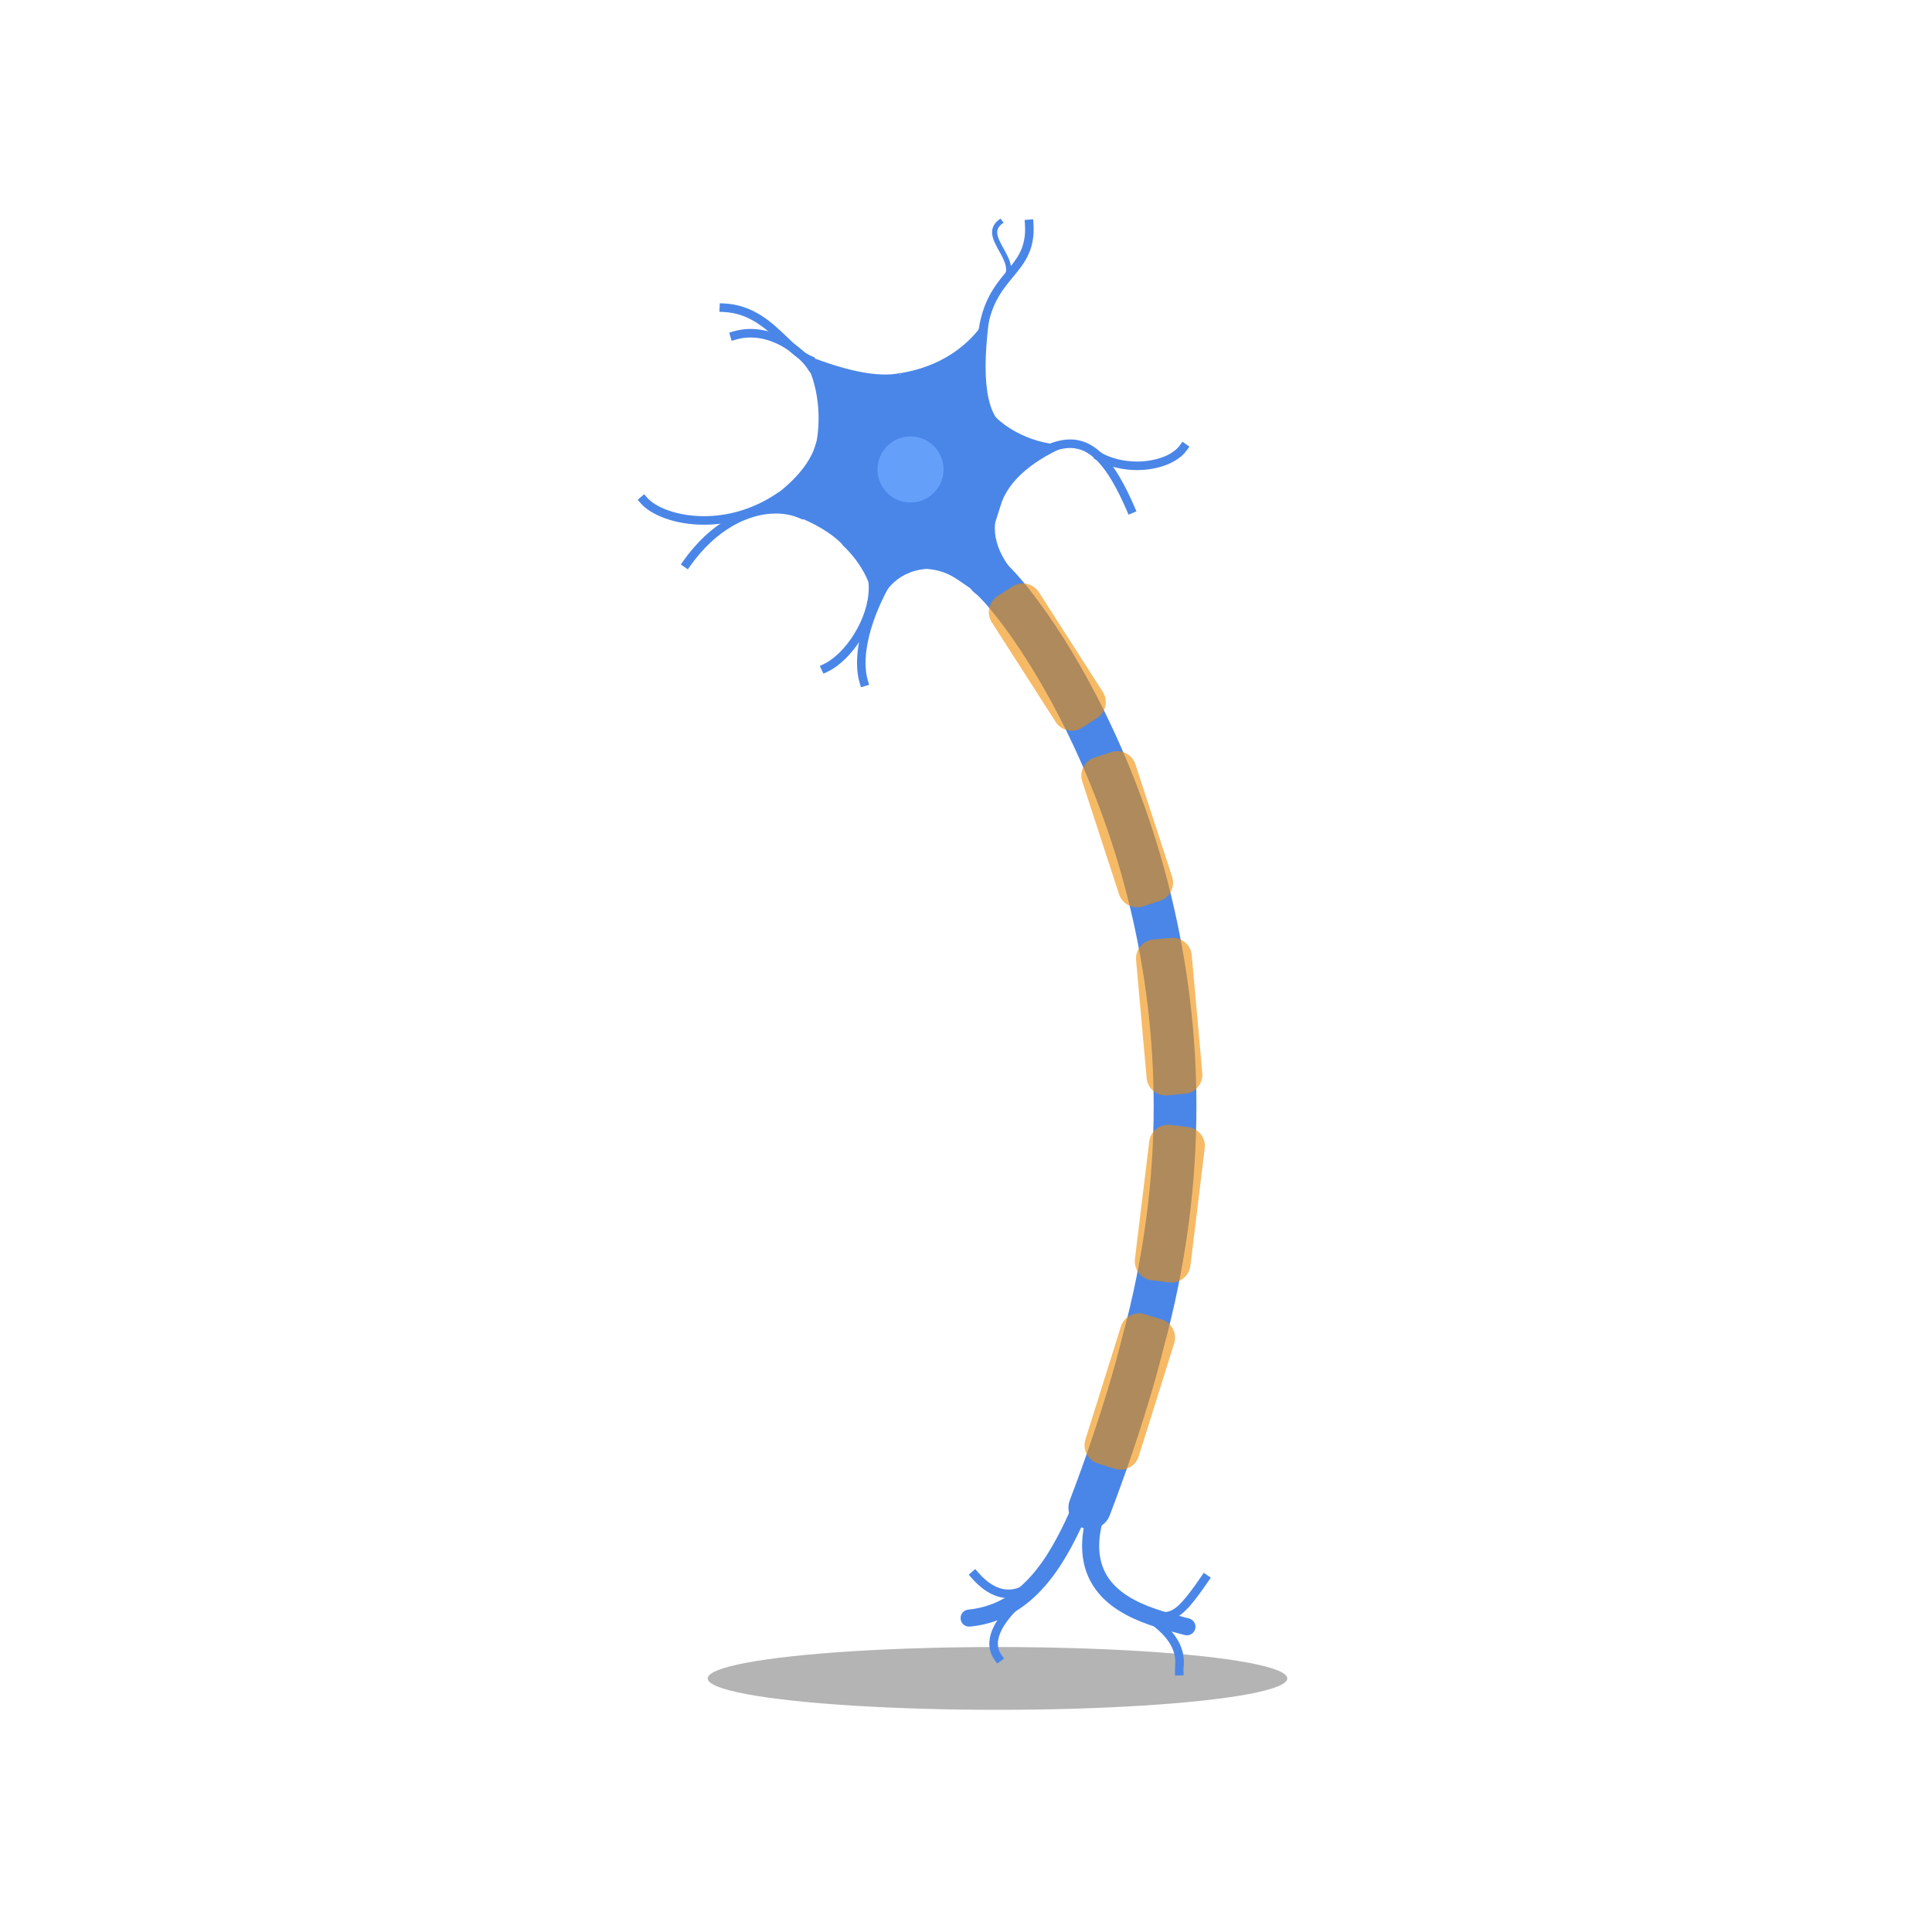 <?xml version="1.0" encoding="UTF-8" standalone="no"?>
<!-- Generator: Gravit.io -->
<svg xmlns="http://www.w3.org/2000/svg" xmlns:xlink="http://www.w3.org/1999/xlink" style="isolation:isolate" viewBox="0 0 800 800" width="800" height="800"><g id="Group"><ellipse vector-effect="non-scaling-stroke" cx="413.044" cy="695" rx="120" ry="13" id="shadow" fill="rgb(180,180,180)"/><g id="Group"><path d=" M 403.62 245.52 C 401.76 244.08 400.55 241.97 400.25 239.65 C 399.95 237.32 400.58 234.97 402.01 233.11 C 403.44 231.25 405.56 230.04 407.88 229.74 C 410.21 229.44 412.56 230.07 414.42 231.51 C 415.79 232.56 417.09 233.72 418.29 234.97 C 419.82 236.51 421.29 238.12 422.69 239.77 C 424.48 241.86 426.2 243.99 427.87 246.17 C 429.87 248.79 431.82 251.45 433.7 254.16 C 438.34 260.83 442.69 267.71 446.75 274.76 C 451.72 283.38 456.32 292.21 460.52 301.24 C 470.87 323.4 479.01 346.53 484.81 370.29 C 491.84 399.01 495.4 428.47 495.41 458.03 C 495.41 474.25 494.34 490.45 492.23 506.53 C 489.92 523.95 486.45 541.19 481.82 558.13 C 481.77 558.31 481.73 558.48 481.69 558.66 C 479.84 566.03 477.81 573.36 475.59 580.63 C 473.49 587.57 471.28 594.47 468.94 601.34 C 465.97 610.11 462.82 618.83 459.52 627.48 C 458.68 629.67 457.01 631.44 454.87 632.4 C 452.73 633.36 450.29 633.43 448.1 632.59 C 445.91 631.76 444.14 630.08 443.18 627.94 C 442.22 625.8 442.16 623.37 442.99 621.17 C 446.22 612.72 449.28 604.22 452.19 595.65 C 454.46 588.97 456.62 582.25 458.67 575.49 C 460.79 568.52 462.73 561.51 464.5 554.45 C 464.58 554.14 464.65 553.84 464.73 553.54 C 469.16 537.35 472.49 520.87 474.69 504.22 C 476.7 488.91 477.72 473.48 477.72 458.03 C 477.71 429.88 474.32 401.84 467.63 374.5 C 462.1 351.86 454.35 329.83 444.49 308.72 C 440.5 300.15 436.14 291.77 431.42 283.58 C 427.61 276.97 423.53 270.52 419.18 264.25 C 417.45 261.77 415.66 259.33 413.82 256.93 C 412.34 254.99 410.81 253.1 409.23 251.25 C 408.08 249.89 406.88 248.58 405.63 247.32 C 405 246.67 404.33 246.07 403.62 245.52 Z " id="Path" fill="rgb(74,134,232)"/><path d=" M 372.386 154.587 C 383.878 152.805 400.022 147.058 409.918 129.519 Q 404.114 170.895 417.068 177.14" id="Path" fill="rgb(74,134,232)"/><polygon points="407.799,229.839,421.941,185.486,390.601,151.062,345.119,160.991,330.976,205.344,362.316,239.768" id="Polygon" fill="rgb(74,134,232)"/><path d=" M 383.754 182.485 C 377.182 178.777 368.835 181.102 365.126 187.674 C 361.418 194.247 363.743 202.594 370.316 206.302 C 376.888 210.011 385.235 207.685 388.944 201.113 C 392.652 194.54 390.327 186.193 383.754 182.485 Z " id="Ellipse" fill="rgb(100,160,250)"/><path d=" M 414.682 208.219 C 409.872 217.156 411 227.375 421 238.557 C 423.028 240.827 423.017 244.304 425.901 247 C 398.75 251.625 401.482 235.853 382.014 235.5" id="Path" fill="rgb(74,134,232)"/><path d=" M 386.071 235.375 C 372.165 235.673 365.852 243.901 362.332 253.896 Q 361.786 237.907 348.636 225.437" id="Path" fill="rgb(74,134,232)"/><path d=" M 408.93 168.828 C 416.334 179.384 432.771 185.325 443.27 183.89 Q 420.451 193.512 414.87 207.663" id="Path" fill="rgb(74,134,232)"/><path d=" M 349.809 226.631 C 343.188 218.111 322.004 208.644 311.726 211.224 Q 334.054 197.846 338.048 183.168" id="Path" fill="rgb(74,134,232)"/><path d=" M 334.077 195.163 C 343.333 176.882 338.042 151.973 329.729 145.402 Q 358.966 157.646 373.017 154.411" id="Path" fill="rgb(74,134,232)"/><path d=" M 359.39 281.87 L 359.89 283.56 L 356.51 284.58 L 356 282.88 C 355.61 281.58 355.32 280.25 355.15 278.9 C 354.96 277.44 354.86 275.97 354.87 274.5 C 354.89 271.81 355.13 269.13 355.61 266.48 C 356.15 263.48 356.9 260.52 357.84 257.62 C 358.9 254.37 360.15 251.18 361.58 248.08 C 363.16 244.65 364.92 241.3 366.85 238.06 L 367.75 236.54 L 370.79 238.35 L 369.89 239.87 C 368.02 243 366.32 246.24 364.79 249.56 C 363.42 252.54 362.22 255.59 361.21 258.71 C 360.31 261.46 359.61 264.27 359.1 267.11 C 358.65 269.55 358.42 272.03 358.41 274.51 C 358.4 275.83 358.49 277.14 358.66 278.45 C 358.81 279.6 359.05 280.75 359.39 281.87 Z " id="Path" fill="rgb(74,134,232)"/><path d=" M 359.06 237.77 L 358.63 236.05 L 362.06 235.19 L 362.49 236.91 C 363.02 239.01 363.28 241.17 363.27 243.34 C 363.27 245.18 363.1 247.01 362.79 248.82 C 362.46 250.66 362.01 252.47 361.43 254.24 C 360.26 257.8 358.67 261.2 356.7 264.38 C 354.84 267.42 352.63 270.22 350.11 272.73 C 348.96 273.87 347.72 274.93 346.41 275.9 C 345.21 276.79 343.92 277.56 342.57 278.2 L 340.97 278.96 L 339.46 275.76 L 341.05 275.01 C 342.2 274.46 343.29 273.8 344.31 273.05 C 345.48 272.19 346.58 271.24 347.61 270.22 C 349.94 267.91 351.97 265.32 353.68 262.52 C 355.52 259.58 356.99 256.43 358.07 253.14 C 358.6 251.53 359.01 249.88 359.3 248.21 C 359.58 246.6 359.73 244.96 359.73 243.33 C 359.74 241.45 359.52 239.59 359.06 237.77 Z " id="Path" fill="rgb(74,134,232)"/><path d=" M 321.18 204.62 L 322.65 203.64 L 324.62 206.58 L 323.14 207.56 C 318.18 210.87 312.74 213.4 307.01 215.07 C 301.98 216.53 296.76 217.27 291.52 217.27 C 288.66 217.28 285.81 217.05 282.99 216.58 C 280.46 216.17 277.98 215.54 275.57 214.69 C 273.46 213.97 271.45 213.02 269.54 211.87 C 268.71 211.36 267.91 210.79 267.15 210.17 C 266.45 209.6 265.81 208.98 265.22 208.3 L 264.06 206.96 L 266.73 204.64 L 267.89 205.98 C 268.35 206.51 268.85 206.99 269.39 207.43 C 270.02 207.95 270.69 208.42 271.38 208.85 C 273.07 209.87 274.86 210.71 276.73 211.35 C 278.95 212.13 281.24 212.71 283.56 213.09 C 286.19 213.52 288.85 213.74 291.51 213.74 C 296.42 213.73 301.31 213.03 306.03 211.67 C 311.41 210.1 316.52 207.73 321.18 204.62 Z " id="Path" fill="rgb(74,134,232)"/><path d=" M 285.83 234.32 L 284.82 235.77 L 281.92 233.74 L 282.93 232.29 C 285.57 228.52 288.59 225.04 291.95 221.9 C 294.9 219.13 298.17 216.71 301.67 214.68 C 304.79 212.87 308.13 211.46 311.6 210.47 C 314.73 209.58 317.97 209.11 321.22 209.1 C 323.15 209.09 325.07 209.27 326.96 209.64 C 328.76 209.98 330.53 210.52 332.22 211.23 L 333.85 211.92 L 332.47 215.18 L 330.84 214.49 C 329.38 213.87 327.85 213.41 326.29 213.11 C 324.63 212.79 322.93 212.63 321.24 212.64 C 318.3 212.65 315.39 213.07 312.57 213.87 C 309.38 214.78 306.31 216.08 303.44 217.74 C 300.17 219.64 297.12 221.9 294.36 224.48 C 291.19 227.46 288.33 230.75 285.83 234.32 Z " id="Path" fill="rgb(74,134,232)"/><path d=" M 469.87 210.1 L 470.57 211.73 L 467.31 213.12 L 466.62 211.5 C 465.65 209.25 464.62 207.02 463.54 204.83 C 462.6 202.93 461.6 201.07 460.53 199.25 C 459.61 197.69 458.63 196.18 457.57 194.71 C 456.68 193.47 455.7 192.29 454.66 191.17 C 453.78 190.22 452.82 189.35 451.79 188.56 C 450.91 187.89 449.96 187.3 448.96 186.81 C 447.14 185.95 445.16 185.5 443.15 185.5 C 442.13 185.5 441.12 185.6 440.13 185.79 C 439.02 186 437.94 186.29 436.87 186.65 C 435.68 187.06 434.51 187.54 433.37 188.08 C 432.09 188.68 430.84 189.34 429.61 190.04 L 428.07 190.92 L 426.32 187.85 L 427.85 186.97 C 429.16 186.22 430.5 185.52 431.86 184.88 C 433.12 184.29 434.4 183.76 435.72 183.31 C 436.94 182.89 438.2 182.55 439.47 182.31 C 440.68 182.08 441.91 181.96 443.14 181.96 C 445.68 181.96 448.2 182.53 450.49 183.63 C 451.71 184.22 452.87 184.93 453.94 185.76 C 455.13 186.66 456.23 187.66 457.25 188.75 C 458.39 189.98 459.46 191.28 460.44 192.64 C 461.56 194.2 462.61 195.8 463.58 197.46 C 464.69 199.36 465.73 201.29 466.71 203.26 C 467.82 205.51 468.88 207.79 469.87 210.1 Z " id="Path" fill="rgb(74,134,232)"/><path d=" M 488.61 184.32 L 489.64 182.89 L 492.51 184.96 L 491.47 186.39 C 490.47 187.78 489.23 188.98 487.82 189.95 C 486.3 191 484.65 191.86 482.92 192.51 C 481.05 193.23 479.12 193.76 477.14 194.1 C 475.05 194.47 472.93 194.65 470.8 194.65 C 467.98 194.65 465.18 194.33 462.43 193.69 C 459.63 193.05 456.92 192.03 454.39 190.66 L 452.84 189.82 L 454.52 186.71 L 456.07 187.55 C 458.33 188.77 460.73 189.67 463.23 190.25 C 465.71 190.82 468.25 191.11 470.8 191.11 C 472.72 191.11 474.64 190.95 476.54 190.61 C 478.29 190.31 480.01 189.84 481.67 189.21 C 483.14 188.66 484.53 187.93 485.81 187.04 C 486.89 186.3 487.84 185.38 488.61 184.32 Z " id="Path" fill="rgb(74,134,232)"/><path d=" M 408.54 138.58 L 408.34 140.33 L 404.82 139.94 L 405.02 138.18 C 405.36 135.18 405.97 132.21 406.85 129.32 C 407.59 126.92 408.55 124.6 409.72 122.39 C 410.74 120.48 411.9 118.66 413.19 116.92 C 414.34 115.38 415.53 113.88 416.77 112.41 C 417.81 111.17 418.82 109.9 419.79 108.61 C 420.7 107.39 421.52 106.11 422.22 104.76 C 422.94 103.37 423.49 101.9 423.86 100.38 C 424.28 98.58 424.49 96.74 424.47 94.9 C 424.47 94.21 424.45 93.52 424.4 92.83 L 424.29 91.06 L 427.82 90.83 L 427.93 92.59 C 427.99 93.35 428.01 94.12 428.01 94.88 C 428.03 97.01 427.79 99.13 427.3 101.2 C 426.86 103 426.21 104.74 425.36 106.39 C 424.57 107.91 423.65 109.36 422.62 110.74 C 421.61 112.08 420.56 113.4 419.48 114.68 C 418.29 116.1 417.13 117.55 416.03 119.03 C 414.84 120.63 413.78 122.3 412.84 124.05 C 411.78 126.06 410.9 128.17 410.23 130.35 C 409.42 133.03 408.85 135.79 408.54 138.58 Z " id="Path" fill="rgb(74,134,232)"/><path d=" M 413.43 91.16 L 414.27 90.51 L 415.57 92.2 L 414.72 92.84 C 414.14 93.29 413.66 93.86 413.31 94.51 C 413.05 95.03 412.92 95.61 412.92 96.2 C 412.93 96.68 412.99 97.17 413.12 97.64 C 413.26 98.19 413.45 98.73 413.68 99.25 C 414.23 100.48 414.85 101.68 415.53 102.84 C 416.32 104.2 417.04 105.61 417.68 107.06 C 417.99 107.79 418.24 108.54 418.44 109.31 C 418.63 110.07 418.73 110.86 418.74 111.65 C 418.73 113.21 418.27 114.73 417.42 116.03 L 416.83 116.91 L 415.06 115.75 L 415.64 114.86 C 416.27 113.91 416.61 112.79 416.61 111.65 C 416.61 111.04 416.53 110.42 416.38 109.83 C 416.21 109.17 416 108.53 415.73 107.91 C 415.13 106.54 414.45 105.2 413.69 103.91 C 412.98 102.68 412.32 101.41 411.74 100.11 C 411.47 99.49 411.24 98.84 411.07 98.18 C 410.89 97.54 410.8 96.88 410.8 96.21 C 410.79 95.28 411.01 94.37 411.42 93.54 C 411.91 92.61 412.6 91.8 413.43 91.16 Z " id="Path" fill="rgb(74,134,232)"/><path d=" M 299.66 129.19 L 297.89 129.11 L 298.06 125.57 L 299.82 125.65 C 302.68 125.78 305.5 126.32 308.2 127.24 C 310.65 128.09 312.99 129.23 315.18 130.63 C 317.23 131.95 319.17 133.42 321.01 135.03 C 322.72 136.54 324.39 138.08 326.03 139.68 C 326.88 140.5 327.75 141.32 328.62 142.13 C 329.42 142.88 330.25 143.61 331.1 144.31 C 331.87 144.95 332.67 145.54 333.51 146.09 C 334.25 146.58 335.04 147.01 335.85 147.37 L 337.48 148.08 L 336.06 151.32 L 334.44 150.61 C 333.43 150.17 332.47 149.65 331.56 149.05 C 330.62 148.43 329.71 147.76 328.84 147.04 C 327.94 146.29 327.06 145.52 326.21 144.72 C 325.32 143.89 324.44 143.06 323.56 142.22 C 321.97 140.67 320.34 139.16 318.67 137.69 C 316.97 136.2 315.16 134.83 313.26 133.61 C 311.32 132.36 309.23 131.35 307.05 130.59 C 304.66 129.77 302.18 129.3 299.66 129.19 Z " id="Path" fill="rgb(74,134,232)"/><path d=" M 304.64 140.63 L 302.95 141.14 L 301.94 137.74 L 303.64 137.24 C 305.97 136.55 308.4 136.2 310.83 136.2 C 313.92 136.22 316.98 136.75 319.89 137.76 C 322.61 138.7 325.2 139.97 327.6 141.54 C 329.74 142.92 331.74 144.51 333.57 146.29 C 334.34 147.04 335.08 147.83 335.78 148.66 C 336.37 149.36 336.92 150.09 337.42 150.86 L 338.38 152.35 L 335.42 154.28 L 334.45 152.79 C 334.03 152.15 333.57 151.53 333.07 150.94 C 332.45 150.2 331.8 149.5 331.1 148.83 C 329.44 147.21 327.62 145.77 325.67 144.51 C 323.51 143.09 321.18 141.95 318.73 141.1 C 316.19 140.22 313.51 139.76 310.82 139.74 C 308.73 139.74 306.65 140.04 304.64 140.63 Z " id="Path" fill="rgb(74,134,232)"/><path d="M 410.692 257.702 L 437.148 298.96 C 439.502 302.63 444.393 303.699 448.064 301.345 L 454.248 297.38 C 457.918 295.026 458.987 290.135 456.634 286.465 L 430.178 245.207 C 427.824 241.537 422.933 240.468 419.262 242.821 L 413.078 246.787 C 409.408 249.141 408.339 254.032 410.692 257.702 Z" style="stroke:none;fill:#F08C00;stroke-miterlimit:10;opacity:0.6;"/><path d="M 448.155 323.659 L 463.356 370.253 C 464.709 374.398 469.172 376.666 473.317 375.313 L 480.301 373.035 C 484.447 371.682 486.714 367.219 485.362 363.073 L 470.16 316.479 C 468.808 312.334 464.344 310.066 460.199 311.419 L 453.215 313.697 C 449.07 315.05 446.802 319.513 448.155 323.659 Z" style="stroke:none;fill:#F08C00;stroke-miterlimit:10;opacity:0.6;"/><path d="M 470.43 397.584 L 474.796 446.4 C 475.185 450.743 479.026 453.954 483.369 453.565 L 490.686 452.911 C 495.029 452.522 498.24 448.681 497.852 444.338 L 493.485 395.522 C 493.097 391.179 489.255 387.968 484.912 388.357 L 477.595 389.011 C 473.252 389.399 470.042 393.241 470.43 397.584 Z" style="stroke:none;fill:#F08C00;stroke-miterlimit:10;opacity:0.6;"/><path d="M 475.875 472.679 L 469.945 521.33 C 469.417 525.658 472.503 529.601 476.831 530.128 L 484.123 531.017 C 488.452 531.545 492.394 528.459 492.922 524.13 L 498.852 475.479 C 499.38 471.151 496.294 467.209 491.965 466.681 L 484.673 465.792 C 480.345 465.265 476.403 468.35 475.875 472.679 Z" style="stroke:none;fill:#F08C00;stroke-miterlimit:10;opacity:0.6;"/><path d="M 464.121 549.339 L 449.438 596.099 C 448.131 600.259 450.448 604.697 454.609 606.003 L 461.617 608.204 C 465.777 609.511 470.215 607.194 471.522 603.034 L 486.205 556.274 C 487.511 552.114 485.195 547.675 481.034 546.369 L 474.026 544.168 C 469.866 542.862 465.427 545.179 464.121 549.339 Z" style="stroke:none;fill:#F08C00;stroke-miterlimit:10;opacity:0.6;"/><path d=" M 492.41 670.19 C 493.31 670.43 494.08 671.03 494.55 671.84 C 495.02 672.65 495.15 673.62 494.91 674.52 C 494.67 675.43 494.07 676.2 493.26 676.67 C 492.45 677.14 491.48 677.27 490.57 677.03 C 489.71 676.79 488.84 676.56 487.97 676.34 C 486.07 675.85 484.17 675.34 482.28 674.81 C 480.16 674.21 478.06 673.55 475.98 672.83 C 473.76 672.07 471.59 671.2 469.46 670.23 C 467.25 669.23 465.13 668.08 463.09 666.78 C 461 665.46 459.05 663.94 457.26 662.23 C 455.42 660.48 453.81 658.5 452.46 656.34 C 451.03 654.05 449.95 651.56 449.22 648.96 C 448.44 646.08 448.05 643.11 448.07 640.13 C 448.08 637.7 448.3 635.27 448.72 632.87 C 449.19 630.15 449.86 627.46 450.71 624.83 C 451 623.94 451.63 623.2 452.47 622.77 C 453.31 622.34 454.28 622.27 455.17 622.56 C 456.06 622.84 456.8 623.48 457.23 624.31 C 457.66 625.15 457.73 626.12 457.44 627.01 C 456.69 629.33 456.11 631.7 455.69 634.09 C 455.34 636.1 455.15 638.13 455.15 640.17 C 455.13 642.51 455.43 644.83 456.05 647.08 C 456.59 649.03 457.4 650.88 458.46 652.6 C 459.5 654.25 460.73 655.77 462.14 657.11 C 463.6 658.49 465.19 659.73 466.88 660.81 C 468.64 661.93 470.48 662.93 472.38 663.79 C 474.31 664.67 476.28 665.45 478.29 666.14 C 480.24 666.82 482.21 667.43 484.2 667.99 C 486.04 668.51 487.89 669.01 489.74 669.49 C 490.63 669.72 491.52 669.95 492.41 670.19 Z " id="Path" fill="rgb(74,134,232)"/><path d=" M 444.41 622.69 C 444.8 621.83 445.51 621.17 446.39 620.84 C 447.27 620.51 448.24 620.54 449.1 620.92 C 449.95 621.31 450.62 622.02 450.95 622.9 C 451.28 623.78 451.25 624.75 450.86 625.61 L 450.66 626.05 C 449.65 628.29 448.62 630.53 447.57 632.76 C 446.41 635.22 445.19 637.65 443.91 640.06 C 442.55 642.61 441.09 645.11 439.54 647.55 C 437.93 650.08 436.18 652.51 434.3 654.84 C 432.38 657.23 430.29 659.47 428.04 661.54 C 425.73 663.66 423.23 665.56 420.57 667.21 C 417.81 668.91 414.86 670.31 411.78 671.37 C 408.49 672.49 405.08 673.22 401.62 673.54 C 400.69 673.63 399.75 673.34 399.03 672.75 C 398.31 672.15 397.85 671.29 397.77 670.35 C 397.68 669.42 397.97 668.49 398.56 667.76 C 399.16 667.04 400.02 666.59 400.96 666.5 C 403.86 666.23 406.73 665.61 409.49 664.67 C 412.07 663.79 414.53 662.62 416.85 661.19 C 419.13 659.77 421.27 658.15 423.24 656.33 C 425.24 654.5 427.09 652.52 428.79 650.41 C 430.5 648.28 432.1 646.05 433.57 643.75 C 435.02 641.46 436.39 639.12 437.66 636.73 C 438.89 634.43 440.06 632.1 441.17 629.74 C 442.2 627.55 443.22 625.35 444.21 623.14 C 444.21 623.14 444.21 623.14 444.21 623.13 L 444.41 622.69 Z " id="Path" fill="rgb(74,134,232)"/><path d=" M 430.31 651.36 L 431.52 650.07 L 434.1 652.49 L 432.89 653.78 C 431.75 654.99 430.53 656.12 429.23 657.16 C 428.06 658.1 426.8 658.94 425.47 659.65 C 424.24 660.31 422.93 660.84 421.58 661.2 C 420.28 661.56 418.94 661.74 417.59 661.74 C 416.25 661.74 414.91 661.56 413.61 661.2 C 412.26 660.82 410.95 660.29 409.72 659.6 C 408.38 658.85 407.12 657.98 405.95 656.98 C 404.64 655.87 403.42 654.66 402.3 653.37 L 401.14 652.03 L 403.81 649.71 L 404.97 651.05 C 405.98 652.21 407.07 653.29 408.24 654.29 C 409.23 655.13 410.31 655.88 411.45 656.51 C 412.43 657.06 413.47 657.49 414.55 657.79 C 415.54 658.06 416.57 658.2 417.59 658.2 C 418.63 658.2 419.66 658.06 420.65 657.79 C 421.74 657.49 422.8 657.07 423.79 656.54 C 424.93 655.92 426.01 655.21 427.02 654.4 C 428.19 653.46 429.29 652.45 430.31 651.36 Z " id="Path" fill="rgb(74,134,232)"/><path d=" M 414.75 685.33 L 415.79 686.76 L 412.94 688.85 L 411.89 687.42 C 411.2 686.47 410.65 685.43 410.27 684.32 C 409.86 683.12 409.66 681.86 409.66 680.6 C 409.68 679.1 409.93 677.62 410.4 676.21 C 410.97 674.51 411.74 672.89 412.7 671.38 C 413.89 669.49 415.24 667.71 416.73 666.06 C 418.61 663.98 420.62 662.01 422.74 660.18 L 424.08 659.02 L 426.39 661.69 L 425.05 662.85 C 423.04 664.59 421.14 666.46 419.36 668.43 C 418 669.94 416.77 671.55 415.69 673.27 C 414.89 674.54 414.24 675.9 413.76 677.33 C 413.4 678.39 413.21 679.5 413.2 680.62 C 413.2 681.49 413.34 682.35 413.62 683.17 C 413.88 683.94 414.27 684.67 414.75 685.33 Z " id="Path" fill="rgb(74,134,232)"/><path d=" M 498.911 653.728 C 485.639 673.139 484.559 669.686 471.051 667.775" id="Path" fill="none" vector-effect="non-scaling-stroke" stroke-width="3.538" stroke="rgb(74,134,232)" stroke-linejoin="miter" stroke-linecap="square" stroke-miterlimit="3"/><path d=" M 471.8 669.31 L 470.28 668.4 L 472.1 665.37 L 473.62 666.28 C 475.28 667.27 476.9 668.35 478.47 669.49 C 479.8 670.47 481.07 671.51 482.29 672.62 C 483.33 673.57 484.3 674.58 485.21 675.66 C 485.99 676.57 486.7 677.55 487.34 678.57 C 488.39 680.22 489.17 682.02 489.67 683.91 C 490.03 685.35 490.22 686.82 490.21 688.3 C 490.2 689.07 490.17 689.84 490.1 690.61 C 490.07 690.95 490.05 691.3 490.05 691.64 L 490.06 691.93 L 490.12 693.7 L 486.59 693.83 L 486.52 692.07 L 486.51 691.73 C 486.51 691.69 486.51 691.66 486.51 691.63 C 486.51 691.19 486.54 690.74 486.58 690.3 C 486.63 689.63 486.67 688.95 486.67 688.28 C 486.68 687.1 486.53 685.94 486.25 684.8 C 485.84 683.26 485.2 681.8 484.35 680.45 C 483.8 679.57 483.18 678.73 482.51 677.94 C 481.7 676.99 480.83 676.08 479.9 675.24 C 478.78 674.21 477.6 673.25 476.38 672.35 C 474.9 671.27 473.37 670.25 471.8 669.31 Z " id="Path" fill="rgb(74,134,232)"/></g></g></svg>